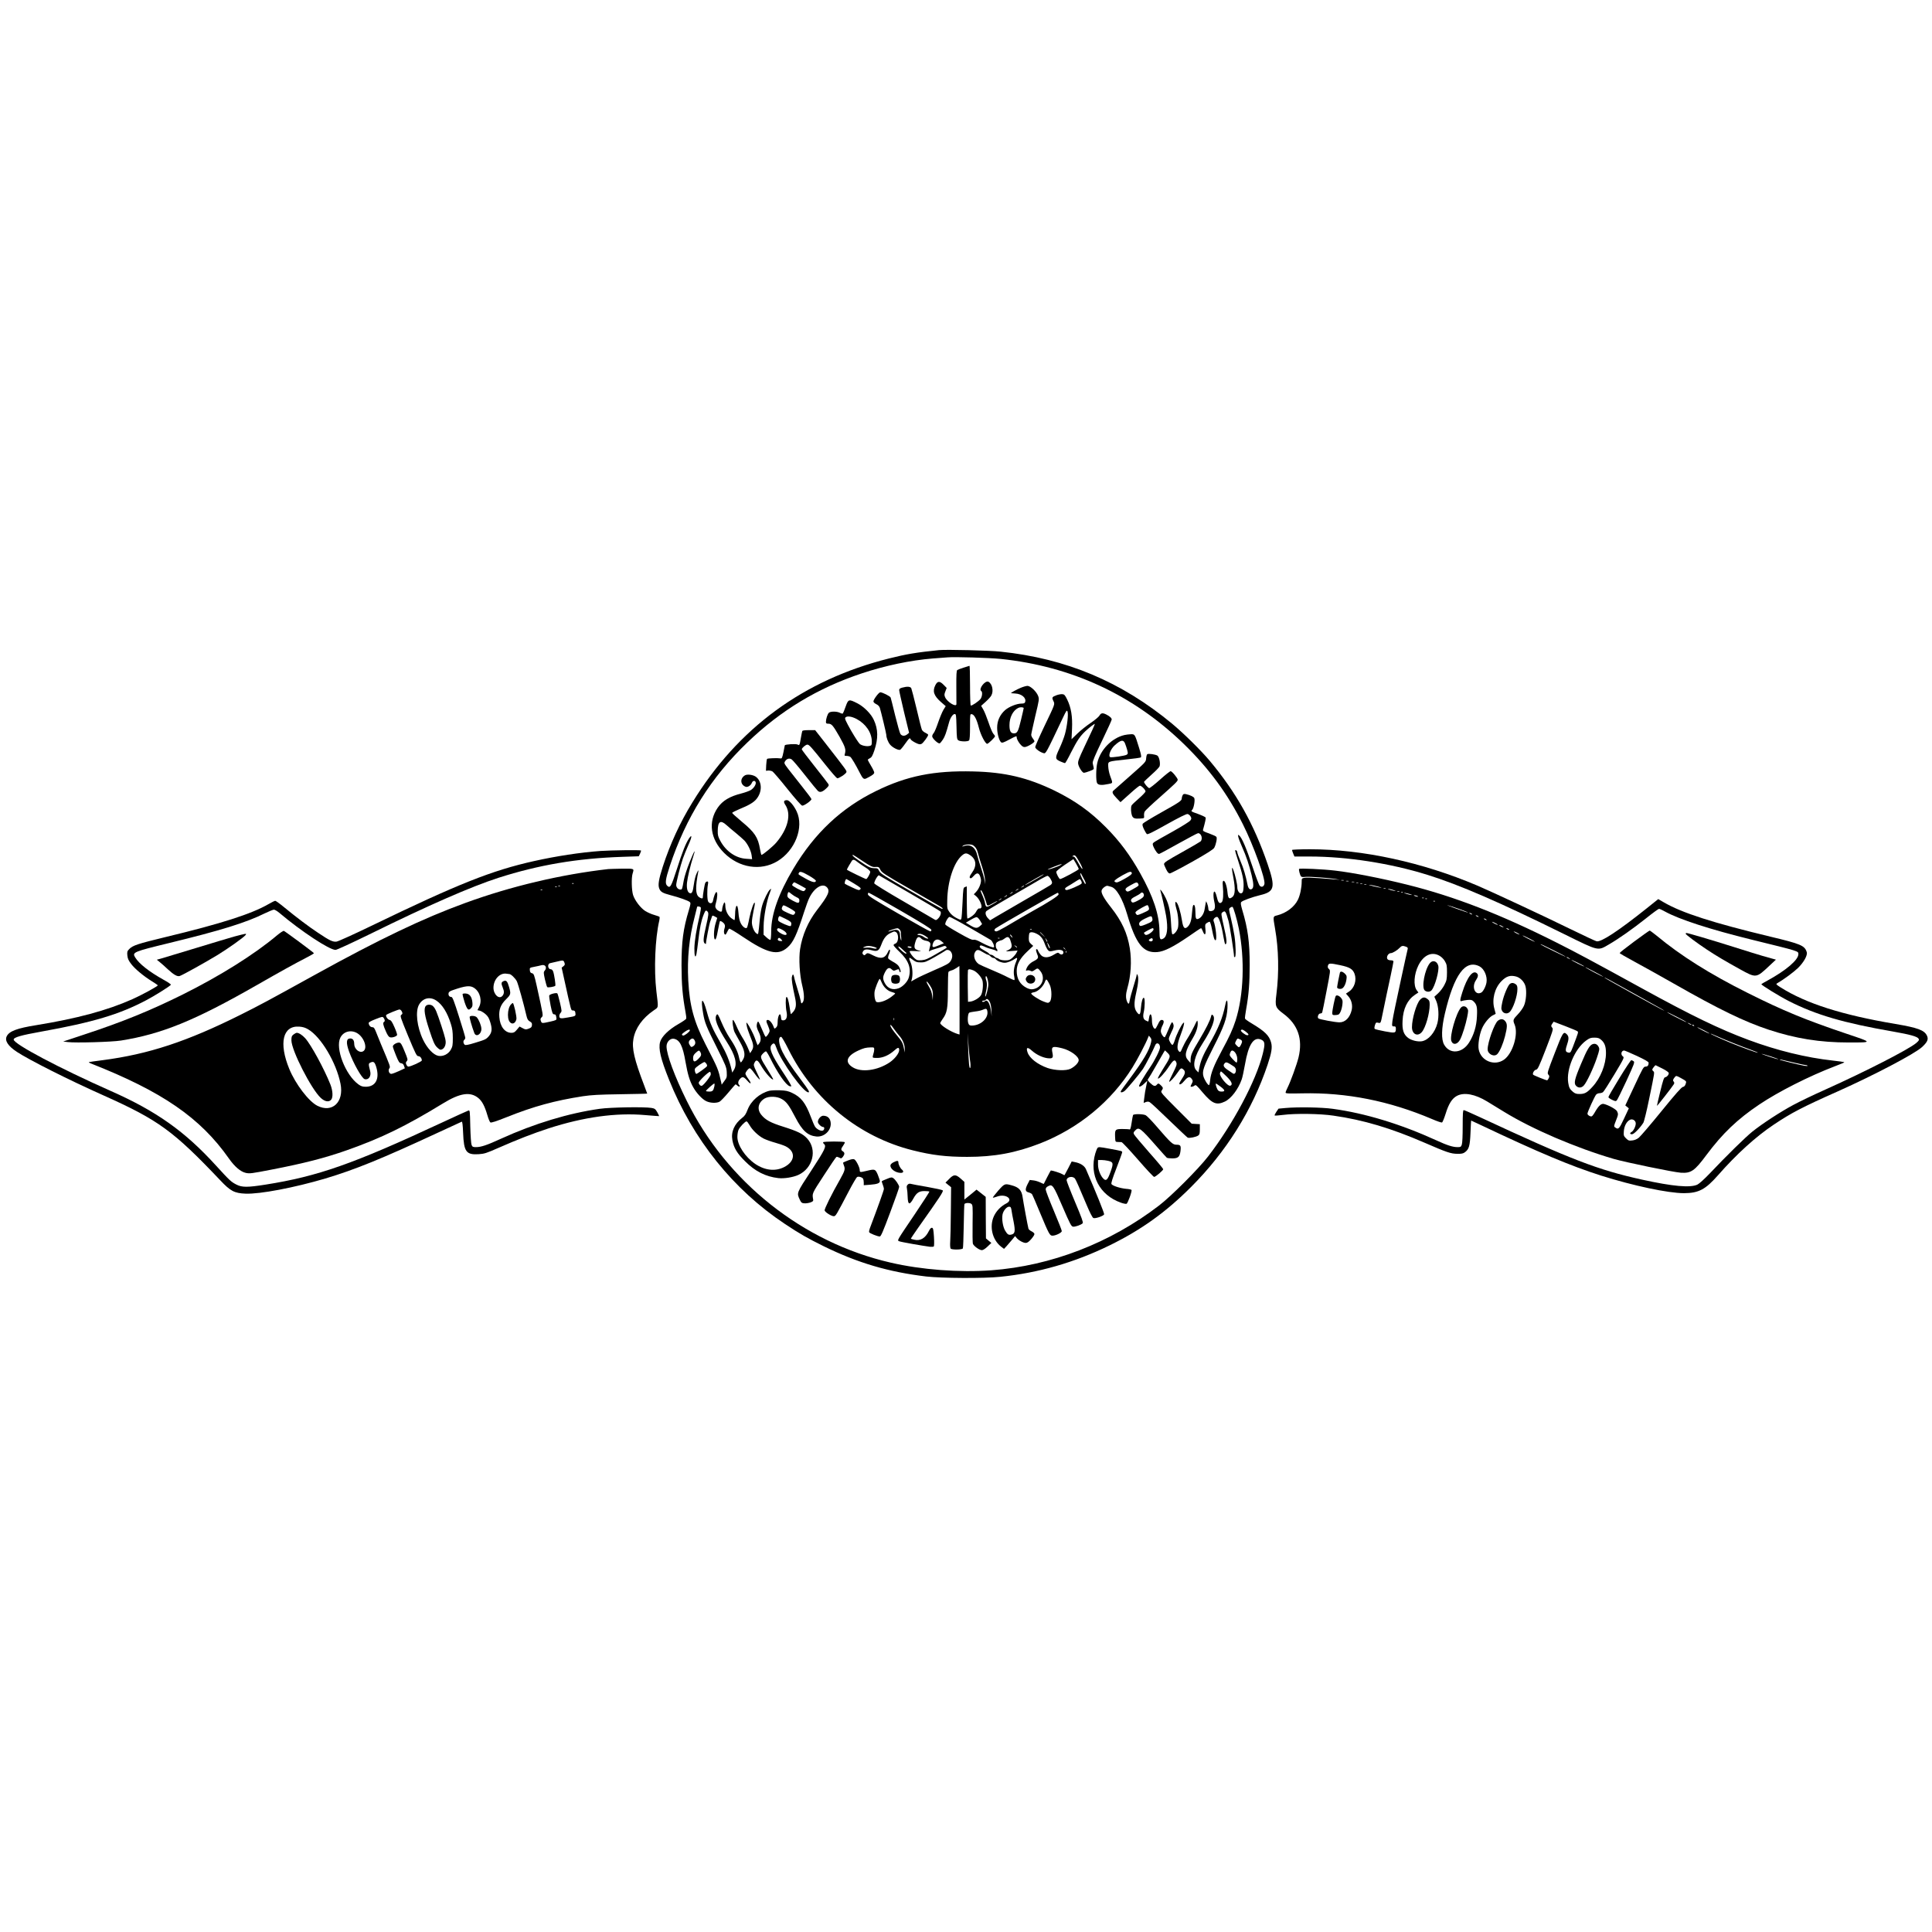 <?xml version="1.0" standalone="no"?>
<!DOCTYPE svg PUBLIC "-//W3C//DTD SVG 20010904//EN"
 "http://www.w3.org/TR/2001/REC-SVG-20010904/DTD/svg10.dtd">
<svg version="1.0" xmlns="http://www.w3.org/2000/svg"
 width="2400pt" height="2400pt" viewBox="0 0 2400 2400"
 preserveAspectRatio="xMidYMid meet">
<g transform="translate(0,2400) scale(0.1,-0.1)"
fill="#000000" stroke="none">
<path d="M11665 15924 c-277 -28 -404 -49 -623 -104 -1062 -267 -1874 -862
-2442 -1790 -153 -248 -276 -517 -366 -794 -51 -159 -63 -231 -44 -275 16 -41
44 -56 139 -81 105 -27 222 -68 240 -86 12 -11 11 -25 -12 -101 -70 -231 -91
-389 -91 -688 1 -237 13 -378 49 -573 8 -40 12 -79 9 -87 -3 -8 -47 -38 -98
-67 -119 -68 -207 -154 -226 -222 -23 -83 7 -209 110 -466 299 -746 797 -1367
1440 -1794 188 -125 276 -175 484 -278 423 -207 803 -319 1271 -375 188 -22
721 -25 920 -4 473 48 922 177 1360 391 393 193 696 410 1010 724 437 437 762
956 951 1518 50 150 61 217 44 278 -23 86 -79 140 -241 237 -43 25 -80 52 -83
59 -3 7 4 59 14 116 33 184 44 329 44 553 0 281 -23 451 -91 677 -20 69 -23
90 -14 102 15 18 135 62 234 86 181 43 193 95 94 385 -170 497 -390 890 -716
1280 -110 132 -328 346 -472 466 -630 521 -1314 809 -2129 894 -136 15 -677
28 -765 19z m763 -109 c885 -92 1651 -448 2280 -1059 312 -304 541 -615 732
-996 132 -263 282 -681 267 -742 -9 -34 -36 -44 -58 -21 -10 10 -51 119 -92
243 -74 223 -129 353 -163 381 -16 13 -17 12 -11 -20 4 -18 25 -74 48 -125 48
-106 89 -229 118 -351 25 -104 26 -148 5 -166 -24 -20 -48 1 -57 52 -22 110
-50 206 -87 291 -22 51 -40 101 -40 110 0 17 -17 34 -26 25 -3 -3 13 -61 36
-128 55 -167 72 -244 68 -324 -2 -53 -7 -70 -21 -79 -26 -16 -57 24 -57 74 0
37 -28 159 -49 214 -22 55 -22 17 0 -95 26 -138 23 -214 -11 -241 -41 -33 -54
-21 -62 59 -8 82 -32 147 -50 141 -9 -3 -12 -20 -8 -59 10 -108 5 -188 -12
-205 -26 -26 -45 -10 -59 51 -7 31 -18 63 -25 73 -21 29 -27 -43 -10 -117 17
-73 9 -107 -28 -117 -33 -8 -46 1 -46 34 -1 15 -7 41 -14 57 l-13 30 -6 -25
c-3 -14 -8 -45 -12 -70 -7 -53 -35 -101 -69 -119 -37 -20 -46 -7 -46 72 0 75
-13 114 -29 89 -4 -8 -11 -51 -14 -97 -6 -91 -23 -140 -56 -170 -36 -32 -54
-11 -68 80 -15 99 -48 209 -68 225 -13 11 -15 9 -15 -12 0 -14 7 -47 15 -74
22 -70 30 -193 16 -236 -15 -45 -59 -88 -70 -70 -4 8 -11 68 -14 135 -7 139
-24 220 -65 309 -29 63 -81 135 -67 93 14 -44 55 -225 70 -309 27 -160 15
-259 -35 -286 -40 -21 -46 -8 -47 96 -3 204 -76 425 -239 716 -125 224 -256
400 -424 569 -196 198 -385 332 -635 455 -337 164 -622 232 -1017 241 -485 12
-824 -56 -1203 -242 -433 -211 -766 -524 -1030 -967 -182 -305 -275 -566 -275
-775 0 -56 -4 -105 -10 -108 -5 -3 -26 10 -47 29 l-38 35 1 108 c1 114 37 308
75 407 23 62 23 62 3 45 -22 -18 -74 -123 -95 -194 -11 -33 -24 -109 -30 -170
-20 -208 -18 -196 -40 -182 -30 18 -59 88 -59 140 0 26 9 88 20 139 12 50 19
96 16 102 -8 23 -47 -87 -68 -191 -11 -60 -25 -112 -29 -117 -16 -18 -56 12
-78 57 -15 30 -24 73 -28 131 -9 127 -40 103 -42 -31 -1 -35 -4 -63 -8 -63 -3
0 -22 12 -41 26 -42 33 -71 95 -72 152 0 23 -4 42 -10 42 -9 0 -30 -62 -30
-92 0 -9 -3 -19 -7 -21 -14 -8 -52 12 -67 35 -14 21 -14 30 -1 78 19 69 20
133 3 128 -12 -4 -29 -47 -42 -110 -7 -32 -36 -38 -57 -11 -15 18 -18 148 -5
216 5 29 4 37 -8 37 -9 0 -20 -8 -25 -18 -8 -15 -31 -151 -31 -183 0 -15 -26
-10 -49 9 -42 34 -44 122 -6 319 3 19 -3 12 -19 -22 -16 -31 -29 -85 -37 -142
-12 -93 -24 -118 -52 -107 -27 10 -40 60 -33 129 7 68 43 217 77 323 37 111
14 77 -44 -67 -33 -82 -63 -174 -73 -227 -21 -116 -20 -114 -43 -114 -27 0
-51 27 -51 57 0 33 52 239 83 328 14 39 43 112 66 163 48 104 52 150 9 85 -40
-61 -81 -163 -152 -386 -69 -213 -81 -234 -117 -201 -30 27 -23 80 31 244 200
606 514 1106 965 1538 414 398 875 676 1420 857 291 97 607 163 880 185 77 5
160 12 185 14 92 8 516 -5 658 -19z m-319 -2333 c18 -17 32 -47 40 -82 7 -30
29 -102 48 -159 20 -59 37 -131 39 -165 l3 -61 -10 55 c-5 30 -25 99 -44 155
-19 55 -39 124 -46 153 -20 94 -83 139 -161 113 -30 -10 -31 -9 -14 4 11 9 41
15 69 15 40 0 54 -5 76 -28z m-58 -105 c77 -51 86 -132 24 -217 -34 -46 -38
-70 -14 -70 6 0 22 14 36 30 43 51 73 37 88 -42 8 -42 -21 -117 -62 -160 l-26
-27 30 -25 c40 -34 79 -122 62 -142 -6 -7 -14 -12 -18 -10 -12 8 -31 -10 -49
-45 -14 -29 -80 -78 -104 -79 -5 0 -8 90 -8 200 l0 199 -22 -8 c-22 -8 -23
-14 -31 -192 -4 -101 -11 -192 -15 -202 -7 -17 -11 -16 -62 10 -35 18 -66 45
-85 72 -29 41 -30 46 -28 145 3 236 82 475 184 560 38 32 56 32 100 3z m-1335
-73 c89 -60 120 -75 146 -74 54 3 57 2 75 -36 16 -33 53 -57 328 -215 171 -99
340 -196 377 -217 62 -34 88 -58 54 -50 -7 2 -180 100 -385 218 -328 189 -373
218 -389 250 -16 32 -21 35 -62 35 -48 1 -74 14 -198 100 -64 45 -84 65 -65
65 3 0 57 -34 119 -76z m2692 -10 c24 -41 41 -81 39 -87 -2 -6 -16 11 -32 38
-58 103 -67 115 -83 115 -14 0 -14 2 -3 9 23 15 34 5 79 -75z m-8 -90 c0 -11
-210 -124 -231 -124 -13 0 -50 72 -47 91 2 10 50 49 107 87 l105 70 33 -55
c18 -31 33 -61 33 -69z m-2744 85 c22 -17 65 -47 97 -66 35 -22 57 -43 57 -54
0 -21 -38 -89 -50 -89 -11 0 -240 111 -240 117 0 6 50 93 63 111 15 19 31 15
73 -19z m2520 -34 c-22 -17 -174 -69 -160 -55 7 7 153 65 174 68 3 1 -3 -5
-14 -13z m-3126 -133 c47 -27 85 -55 85 -63 0 -29 -47 -20 -128 27 -99 56 -91
50 -84 69 10 25 38 18 127 -33z m4010 30 c0 -13 -28 -34 -92 -70 -74 -41 -95
-49 -111 -40 -17 9 -18 12 -4 25 28 28 162 103 185 103 15 0 22 -6 22 -18z
m-585 -90 c9 -18 14 -36 11 -39 -7 -8 -5 -10 -39 53 -15 29 -27 60 -27 70 1
13 7 8 19 -16 10 -19 26 -50 36 -68z m-565 40 c-120 -70 -185 -105 -177 -96
12 13 220 133 232 133 6 1 -19 -16 -55 -37z m-1610 -197 c206 -119 378 -222
383 -228 12 -19 -2 -60 -29 -87 -19 -20 -28 -23 -42 -14 -9 6 -182 107 -384
224 -210 121 -368 219 -368 227 0 28 47 106 59 99 3 -2 175 -102 381 -221z
m1749 179 c27 -45 26 -59 -1 -79 -13 -9 -156 -93 -318 -186 -162 -94 -326
-189 -363 -211 l-68 -41 -24 24 c-31 32 -41 72 -22 91 8 8 127 79 264 158 136
79 300 174 363 211 63 38 122 68 132 69 9 0 25 -16 37 -36z m-2439 -60 c82
-51 90 -58 76 -72 -14 -14 -24 -12 -98 23 -46 21 -87 42 -92 46 -9 8 7 59 18
59 2 0 45 -25 96 -56z m2820 35 c7 -11 9 -26 7 -33 -7 -17 -174 -89 -192 -82
-24 9 -18 25 16 44 17 9 57 34 88 54 31 20 59 37 63 37 4 1 12 -8 18 -20z
m-3492 -55 c37 -21 68 -38 70 -39 8 -7 -13 -35 -27 -35 -23 -1 -141 63 -141
76 0 9 20 34 27 34 2 0 34 -16 71 -36z m4201 17 c12 -22 10 -24 -72 -70 -47
-27 -61 -31 -72 -21 -27 22 -16 38 48 73 74 41 83 43 96 18z m-3869 -41 c46
-46 23 -99 -124 -289 -108 -141 -180 -307 -207 -481 -18 -115 -6 -322 26 -450
28 -113 29 -190 3 -216 -14 -14 -16 -11 -22 26 -4 23 -22 90 -41 149 -18 58
-37 123 -40 143 -8 42 -20 42 -28 1 -5 -29 6 -106 38 -249 21 -95 15 -140 -22
-184 -14 -17 -27 -29 -29 -27 -2 2 -8 37 -14 78 -13 89 -28 141 -41 134 -12
-8 -11 -123 2 -184 13 -64 -3 -106 -41 -106 -22 0 -25 5 -28 38 -6 76 -42 24
-42 -62 0 -35 -5 -53 -20 -66 -19 -17 -20 -17 -30 10 -17 46 -50 85 -71 85
-24 0 -24 -17 1 -71 11 -24 20 -54 20 -65 0 -21 -35 -74 -49 -74 -4 0 -25 43
-46 95 -21 52 -42 95 -46 95 -10 0 -19 -27 -19 -56 0 -14 11 -47 25 -74 30
-59 32 -109 6 -141 l-19 -24 -15 36 c-8 20 -18 47 -22 60 -11 35 -70 150 -90
174 -15 19 -16 18 -9 -25 3 -24 22 -80 40 -125 46 -108 50 -141 24 -184 l-22
-34 -28 67 c-16 38 -47 96 -69 130 -21 33 -54 96 -72 139 -18 42 -37 77 -43
77 -14 0 1 -115 20 -153 9 -17 38 -71 65 -118 59 -103 71 -165 41 -218 -10
-19 -23 -36 -28 -38 -6 -2 -16 25 -23 59 -15 72 -51 148 -120 250 -27 40 -71
124 -97 186 -44 103 -49 112 -62 95 -33 -44 7 -149 128 -338 105 -164 132
-271 88 -344 l-22 -35 -9 39 c-22 100 -64 203 -129 317 -105 182 -139 259
-178 402 -52 190 -80 174 -45 -25 20 -114 37 -157 173 -428 108 -217 117 -238
120 -300 3 -62 1 -69 -30 -110 l-33 -45 -6 30 c-40 172 -32 154 -196 474 -144
282 -196 477 -213 788 -15 278 11 533 81 799 16 61 29 114 29 117 0 12 41 5
46 -8 3 -8 -4 -51 -14 -97 -42 -177 -64 -318 -66 -409 -1 -97 12 -133 26 -70
4 19 14 96 23 170 18 155 36 243 66 318 22 55 28 59 47 40 18 -18 15 -43 -18
-186 -34 -146 -37 -194 -15 -212 9 -7 15 -8 15 -2 0 31 41 246 54 278 8 22 17
47 20 57 5 16 8 17 36 2 16 -8 30 -17 30 -18 0 -1 -9 -31 -20 -65 -24 -77 -28
-202 -6 -202 10 0 20 33 34 111 12 62 23 114 26 116 8 8 45 -17 56 -38 8 -14
8 -29 0 -54 -12 -35 -6 -75 11 -75 5 0 15 15 23 34 8 18 19 36 24 40 6 3 82
-42 169 -101 308 -207 436 -238 555 -133 72 63 116 157 208 444 23 71 52 151
66 177 61 122 161 182 214 129z m2450 15 c0 -2 -10 -9 -22 -15 -22 -11 -22
-10 -4 4 21 17 26 19 26 11z m1082 -11 c65 -15 142 -146 199 -339 109 -371
200 -486 374 -472 86 6 202 65 394 197 79 55 146 100 151 100 4 0 14 -18 23
-41 23 -58 39 -42 31 30 -6 53 -4 60 17 75 13 9 29 16 35 16 7 0 19 -40 29
-92 21 -108 31 -138 45 -138 20 0 3 172 -25 241 -7 20 19 49 44 49 22 0 55
-100 78 -242 9 -54 20 -98 24 -98 24 0 19 63 -17 217 -36 160 -37 166 -19 179
35 26 40 19 76 -106 14 -49 69 -400 69 -444 0 -3 5 -6 10 -6 15 0 12 148 -5
264 -9 55 -28 154 -44 219 -28 118 -28 118 -8 132 11 8 24 12 28 9 12 -7 56
-157 78 -269 76 -383 61 -826 -40 -1142 -37 -114 -76 -199 -173 -378 -93 -172
-135 -277 -143 -361 -3 -35 -10 -64 -14 -64 -16 0 -58 67 -70 111 -17 64 3
120 128 367 127 248 164 352 171 480 5 106 -10 126 -28 35 -30 -153 -86 -291
-198 -485 -75 -130 -106 -204 -122 -286 l-13 -64 -26 26 c-52 53 -24 176 77
333 124 193 169 318 127 353 -12 10 -15 7 -21 -17 -13 -53 -61 -148 -144 -288
-93 -155 -109 -191 -110 -250 l-1 -40 -29 33 c-51 55 -38 115 59 279 44 75 64
142 59 194 -4 33 -5 31 -44 -51 -23 -47 -59 -113 -82 -148 -22 -34 -50 -87
-63 -117 -24 -59 -30 -63 -49 -39 -23 26 -14 95 23 189 19 50 38 108 42 130 7
36 6 38 -8 25 -24 -23 -84 -146 -103 -211 -10 -33 -23 -59 -29 -59 -14 0 -45
53 -45 77 0 10 14 45 30 78 33 65 36 85 19 117 -10 19 -16 12 -51 -73 -21 -52
-43 -98 -47 -102 -13 -13 -51 43 -51 75 0 16 9 47 21 69 23 46 19 69 -11 69
-16 0 -27 -14 -46 -55 -14 -30 -29 -55 -34 -55 -21 0 -40 47 -40 100 0 88 -26
110 -37 31 -3 -23 -7 -41 -9 -41 -2 0 -15 5 -29 12 -33 15 -41 48 -26 110 13
58 15 165 2 172 -15 10 -32 -45 -38 -125 -7 -88 -18 -98 -53 -49 -34 47 -35
110 -6 237 27 116 33 197 16 223 -8 13 -10 13 -10 -2 0 -9 -18 -72 -39 -140
-21 -68 -42 -144 -46 -170 -8 -56 -18 -60 -36 -16 -16 40 -15 90 5 160 45 156
56 339 31 497 -31 190 -98 336 -233 508 -91 115 -127 182 -117 213 8 27 55 61
74 56 9 -3 28 -8 43 -12z m-1152 -29 c0 -2 -10 -9 -22 -15 -22 -11 -22 -10 -4
4 21 17 26 19 26 11z m-427 -82 c14 -38 28 -80 32 -95 7 -35 15 -35 81 3 30
17 54 28 54 25 0 -3 -30 -22 -66 -42 -72 -40 -77 -39 -89 24 -3 19 -17 59 -31
90 -27 61 -27 62 -16 62 5 0 21 -30 35 -67z m-2389 20 c17 -14 46 -32 64 -40
24 -10 32 -20 32 -38 0 -38 -16 -39 -81 -4 -66 36 -74 46 -65 84 8 31 11 31
50 -2z m2746 22 c0 -2 -10 -9 -22 -15 -22 -11 -22 -10 -4 4 21 17 26 19 26 11z
m1630 -35 c0 -22 -23 -42 -86 -73 -38 -19 -54 -23 -63 -14 -24 24 -11 45 43
71 30 15 59 33 66 41 15 18 40 3 40 -25z m-3024 -192 c279 -162 384 -227 384
-240 0 -10 -6 -18 -14 -18 -8 0 -184 98 -392 218 -298 172 -380 223 -382 240
-2 12 2 22 9 22 6 0 184 -100 395 -222z m1964 202 c0 -18 -127 -100 -330 -212
-71 -40 -189 -108 -330 -192 -52 -30 -103 -56 -112 -56 -28 0 -33 22 -8 39 53
37 756 439 768 440 6 1 12 -8 12 -19z m-640 -15 c0 -2 -10 -9 -22 -15 -22 -11
-22 -10 -4 4 21 17 26 19 26 11z m-70 -40 c0 -2 -10 -9 -22 -15 -22 -11 -22
-10 -4 4 21 17 26 19 26 11z m-2563 -163 c3 -8 -1 -20 -9 -28 -13 -14 -23 -12
-86 17 -73 32 -81 43 -61 80 10 19 13 18 80 -18 39 -21 73 -44 76 -51z m4394
55 c8 -31 5 -34 -80 -72 -62 -26 -65 -27 -78 -9 -11 15 -11 20 1 32 20 20 129
81 140 78 6 -1 13 -14 17 -29z m-4511 -142 c58 -29 70 -40 70 -60 0 -13 -4
-26 -8 -29 -14 -8 -143 48 -153 67 -9 15 3 57 17 57 2 0 36 -16 74 -35z m4554
8 c9 -34 -3 -45 -83 -77 -50 -20 -67 -23 -73 -14 -19 30 -2 53 62 85 80 39 86
40 94 6z m-2265 -119 c130 -75 246 -143 258 -150 21 -13 50 -80 40 -91 -9 -9
-79 17 -156 59 -51 28 -80 38 -97 34 -18 -5 -63 16 -184 85 -89 50 -164 97
-167 104 -7 20 35 95 53 95 9 0 123 -61 253 -136z m127 89 l24 -42 -22 -21
c-38 -35 -60 -34 -122 3 l-58 35 59 35 c32 20 66 35 76 34 10 -1 29 -21 43
-44z m-2449 -118 c68 -40 54 -81 -15 -46 -45 23 -66 46 -57 61 10 15 24 12 72
-15z m1447 9 c9 -8 16 -23 16 -33 0 -10 2 -40 5 -67 4 -35 3 -43 -4 -29 -5 11
-10 35 -10 53 -2 71 -33 87 -113 58 -21 -8 -35 -10 -32 -5 5 9 88 37 111 38 6
1 19 -6 27 -15z m3156 3 c0 -18 -39 -53 -72 -66 -20 -8 -29 -7 -39 5 -6 8 -10
16 -8 18 18 14 97 56 107 56 6 0 12 -6 12 -13z m-1513 -3 c-3 -3 -12 -4 -19
-1 -8 3 -5 6 6 6 11 1 17 -2 13 -5z m-1692 -30 c43 -17 41 -128 -1 -145 -13
-4 -24 -14 -24 -20 0 -7 33 -44 74 -83 113 -107 148 -203 116 -317 -14 -52
-73 -115 -125 -135 -75 -28 -139 -4 -175 66 -25 50 -25 73 1 127 29 59 54 72
85 42 21 -19 27 -21 49 -11 34 16 45 15 45 -2 0 -8 5 -18 11 -22 19 -12 -1 59
-25 84 -11 13 -43 35 -69 48 -26 14 -51 32 -54 40 -3 8 2 32 12 54 9 21 14 44
10 50 -5 8 -14 -2 -25 -27 -35 -78 -86 -90 -178 -44 -71 36 -78 37 -99 15 -14
-13 -18 -14 -30 -1 -12 11 -12 19 -4 35 16 30 43 35 108 18 74 -20 92 -9 123
74 29 77 62 117 115 141 48 22 40 20 60 13z m1754 -24 c50 -25 76 -58 102
-131 12 -32 30 -66 40 -75 17 -15 24 -15 76 -2 68 17 113 8 113 -23 0 -27 -27
-35 -49 -15 -18 16 -22 15 -69 -13 -69 -43 -130 -43 -165 -1 -14 16 -28 39
-32 50 -7 23 -25 27 -25 6 0 -7 7 -30 15 -51 19 -43 12 -56 -44 -85 -44 -22
-76 -56 -90 -93 -10 -26 -9 -28 9 -22 10 3 29 1 41 -5 18 -10 26 -8 50 9 38
28 43 27 75 -15 54 -70 30 -170 -50 -208 -45 -21 -79 -20 -124 3 -81 42 -122
113 -122 210 0 82 40 156 133 243 l72 68 -27 24 c-23 20 -28 34 -28 70 0 24 3
51 6 60 8 22 47 20 93 -4z m77 -12 l29 -33 -32 29 c-18 17 -33 31 -33 33 0 8
8 1 36 -29z m-1457 -18 c32 -22 39 -30 24 -30 -11 0 -33 10 -48 21 -15 12 -40
22 -55 23 -36 1 -28 16 8 16 15 0 47 -14 71 -30z m1071 0 c6 -11 9 -20 8 -20
-2 0 -11 9 -21 20 -9 11 -13 20 -7 20 5 0 14 -9 20 -20z m-1125 -30 c10 -11
36 -23 56 -26 47 -8 63 -26 55 -59 -20 -81 -20 -81 -5 -68 8 6 39 18 69 26 30
8 70 21 87 28 25 10 35 11 45 1 6 -6 10 -14 7 -16 -2 -2 -60 -37 -129 -77
-105 -61 -134 -73 -180 -77 -50 -4 -60 -1 -88 23 -28 24 -62 72 -62 89 0 3 35
4 78 1 76 -5 76 -5 32 8 -52 15 -60 35 -40 102 20 68 42 81 75 45z m1093 7 c6
-7 17 -34 23 -59 15 -53 6 -71 -46 -95 -28 -13 -24 -13 48 -7 l78 6 -15 -30
c-8 -16 -31 -43 -51 -61 -30 -26 -44 -31 -88 -31 -31 0 -61 6 -73 15 -10 8
-25 15 -31 15 -7 0 -22 9 -33 20 -11 11 -29 20 -39 20 -10 0 -21 6 -24 13 -2
6 -30 25 -61 41 -53 28 -68 47 -46 61 5 3 26 -3 47 -13 21 -11 60 -25 88 -31
27 -7 55 -17 62 -23 10 -8 13 -6 13 5 0 9 -4 19 -10 22 -5 3 -10 22 -10 40 0
28 6 37 30 50 16 8 34 15 40 15 7 0 23 9 37 20 30 23 46 25 61 7z m-2833 -17
c18 -20 17 -20 -8 -20 -28 0 -42 14 -32 30 9 15 20 12 40 -10z m2712 14 c-3
-3 -12 -4 -19 -1 -8 3 -5 6 6 6 11 1 17 -2 13 -5z m593 -38 c0 -12 -5 -7 -19
24 -11 24 -11 24 3 6 9 -11 16 -24 16 -30z m1310 19 c0 -17 -23 -25 -41 -14
-12 8 -11 12 5 24 21 16 36 12 36 -10z m-2623 -19 l28 -24 -25 -10 c-14 -5
-42 -17 -64 -26 -46 -19 -58 -14 -50 22 15 63 63 80 111 38z m1336 -53 c8 -18
12 -33 7 -33 -4 0 -13 14 -19 31 -19 54 -14 54 12 2z m-399 -22 c-2 -3 -12 3
-22 13 -16 17 -16 18 5 5 12 -7 20 -15 17 -18z m-1775 6 c31 -10 39 -16 28
-20 -9 -3 -30 -1 -47 4 -16 6 -50 9 -75 7 -51 -4 -55 -1 -22 12 32 13 65 12
116 -3z m400 -74 c2 -2 2 -6 -2 -9 -9 -10 -97 66 -97 84 0 11 16 1 47 -28 26
-25 50 -46 52 -47z m64 66 c-10 -10 -55 0 -48 11 2 4 16 5 30 2 15 -2 23 -8
18 -13z m1908 -16 c13 -16 12 -17 -3 -4 -17 13 -22 21 -14 21 2 0 10 -8 17
-17z m-1417 -38 c22 -34 20 -76 -7 -116 -19 -29 -49 -45 -197 -109 -96 -42
-201 -90 -233 -109 l-58 -33 8 29 c15 56 8 156 -15 207 -23 50 -22 68 2 51 62
-46 72 -50 126 -50 50 0 67 7 175 68 66 38 124 73 130 78 17 17 53 9 69 -16z
m399 -5 c26 -16 54 -30 61 -30 7 0 21 -9 31 -20 10 -11 26 -20 35 -20 10 0 24
-7 31 -17 19 -23 72 -43 111 -43 31 0 93 25 130 52 27 19 30 5 9 -43 -25 -59
-34 -127 -22 -178 5 -22 6 -43 2 -46 -4 -2 -42 14 -84 36 -41 22 -134 64 -206
94 -72 30 -141 61 -153 69 -53 38 -73 110 -42 154 20 29 41 28 97 -8z m1034
-2 c-3 -8 -6 -5 -6 6 -1 11 2 17 5 13 3 -3 4 -12 1 -19z m-1327 -594 l0 -425
-22 6 c-82 24 -218 109 -218 136 0 5 14 28 30 51 55 76 65 129 65 363 0 116 3
215 8 222 4 6 20 14 36 18 15 3 43 17 62 30 19 13 35 24 37 25 1 0 2 -192 2
-426z m173 371 c45 -19 105 -89 113 -132 11 -59 -1 -151 -23 -181 -24 -33 -87
-69 -128 -74 l-30 -3 -3 190 c-1 104 0 195 2 202 7 17 25 16 69 -2z m184 -189
c-7 -56 -29 -136 -37 -136 -4 0 -1 23 6 52 17 63 18 117 4 154 -6 15 -8 35 -5
43 11 27 37 -67 32 -113z m-1324 39 c25 -58 72 -104 125 -118 23 -6 42 -14 42
-18 0 -4 -22 -23 -49 -43 -54 -40 -118 -66 -162 -66 -25 0 -30 5 -40 42 -6 24
-8 62 -5 87 6 43 53 161 65 161 3 0 14 -20 24 -45z m2088 -30 c27 -58 27 -185
-1 -210 -19 -17 -22 -17 -77 4 -59 22 -153 84 -153 100 0 5 16 12 36 15 47 9
108 66 131 121 16 41 19 43 32 28 7 -10 22 -36 32 -58z m-1471 -37 c14 -26 20
-55 19 -95 l-2 -58 -7 58 c-5 38 -18 75 -39 108 -17 28 -31 56 -31 62 1 16 35
-28 60 -75z m726 -175 c11 -24 19 -65 20 -108 l3 -70 -8 60 c-13 99 -46 156
-75 128 -10 -11 -36 -12 -36 -2 0 5 9 9 19 9 11 0 23 5 26 10 12 20 33 9 51
-27z m-32 -107 c22 -90 -78 -186 -193 -186 -25 0 -34 6 -42 28 -13 34 -6 121
11 132 7 4 40 11 74 15 34 3 75 13 91 20 43 19 52 18 59 -9z m-1157 -118 c-3
-7 -5 -2 -5 12 0 14 2 19 5 13 2 -7 2 -19 0 -25z m63 -193 c41 -43 70 -112 69
-165 l-1 -45 -8 45 c-12 67 -23 90 -77 155 -69 84 -93 120 -93 141 0 10 18 -8
41 -42 23 -32 54 -72 69 -89z m-2600 66 c0 -17 -70 -70 -85 -65 -23 9 -18 18
22 47 38 27 63 34 63 18z m6906 -17 c37 -29 43 -44 17 -44 -22 0 -85 49 -78
61 10 15 24 11 61 -17z m-3426 -356 c7 -38 8 -77 4 -90 -12 -32 -22 65 -28
267 l-5 160 9 -135 c5 -74 14 -165 20 -202z m2249 223 c-22 -99 -96 -225 -271
-460 -55 -73 -102 -139 -105 -147 -7 -18 17 -18 44 1 25 18 186 210 231 276
30 44 132 242 152 294 16 43 60 25 60 -26 0 -33 -65 -163 -124 -249 -25 -36
-68 -103 -96 -150 -40 -68 -47 -86 -34 -88 9 -2 34 13 56 35 l41 38 -8 -35
c-18 -85 -25 -129 -31 -183 l-7 -58 27 11 c20 7 34 7 49 -2 12 -6 120 -106
239 -222 120 -115 224 -214 232 -218 18 -10 107 8 132 27 15 10 19 27 19 77
l0 63 -51 3 -50 3 -194 194 c-172 172 -193 197 -182 213 23 33 23 40 -3 66
-30 30 -38 32 -55 11 -20 -24 -41 -18 -82 22 -33 32 -36 39 -24 52 8 9 51 81
96 161 45 80 89 156 97 169 l15 23 29 -28 c46 -44 44 -49 -59 -212 -35 -56
-62 -106 -58 -109 11 -12 86 69 138 150 54 82 75 93 92 46 7 -22 0 -43 -43
-129 -29 -56 -50 -104 -47 -107 8 -8 64 53 106 115 38 57 45 60 72 35 27 -24
22 -52 -17 -110 -19 -29 -35 -57 -35 -63 0 -23 30 -7 64 35 42 51 68 56 91 21
15 -22 15 -27 1 -55 -9 -16 -16 -32 -16 -36 0 -11 34 -4 50 10 14 13 24 5 100
-86 120 -141 172 -162 276 -113 78 37 166 153 209 275 9 24 27 109 41 188 42
245 107 345 199 307 49 -21 53 -49 22 -175 -83 -337 -372 -879 -679 -1276
-120 -156 -457 -493 -608 -609 -606 -466 -1342 -751 -2085 -806 -399 -29 -865
6 -1250 95 -1092 251 -2037 1002 -2534 2010 -151 305 -251 576 -251 677 0 56
47 103 92 94 73 -14 110 -89 144 -289 27 -153 52 -237 96 -314 41 -73 111
-148 161 -172 50 -24 125 -27 165 -7 15 8 65 60 111 115 46 56 86 101 89 101
3 0 14 -7 24 -17 20 -18 39 -10 20 9 -18 18 -14 49 10 75 30 33 47 29 89 -19
49 -57 61 -42 15 20 -20 27 -36 56 -36 64 0 20 38 68 54 68 7 0 32 -26 54 -58
38 -54 72 -92 72 -79 0 3 -18 43 -41 90 -38 79 -40 88 -27 114 21 45 40 38 77
-26 50 -89 142 -194 156 -179 2 2 -30 57 -71 123 -92 147 -95 157 -58 196 15
16 33 29 39 29 6 0 28 -35 49 -77 93 -190 200 -344 246 -356 11 -3 20 -3 20
-1 0 12 -38 76 -112 187 -134 203 -168 288 -133 327 28 31 39 24 60 -37 58
-171 342 -563 399 -552 16 3 0 30 -89 149 -129 172 -194 271 -235 354 -49 99
-56 186 -16 186 8 0 48 -69 89 -152 314 -632 878 -1091 1547 -1258 239 -60
416 -81 675 -81 337 0 601 49 905 167 478 187 886 522 1148 944 58 92 169 304
193 369 l11 26 18 -22 c15 -19 16 -30 9 -62z m-5670 25 c16 -29 8 -57 -20 -74
-18 -11 -23 -11 -34 5 -23 31 -24 54 -4 74 25 25 43 24 58 -5z m6776 12 c29
-13 31 -27 10 -68 -19 -36 -25 -37 -54 -6 -22 23 -22 25 -7 55 19 35 17 35 51
19z m-2210 -110 c101 -25 205 -100 205 -148 0 -30 -45 -78 -100 -106 -54 -28
-194 -23 -287 9 -124 44 -223 121 -248 193 -22 64 -2 72 54 22 54 -48 128 -84
191 -93 66 -8 77 2 64 65 -17 81 -1 88 121 58z m-2335 -15 c0 -15 -5 -41 -12
-60 -6 -18 -9 -36 -4 -40 4 -4 32 -6 62 -5 67 3 140 36 203 92 46 42 61 43 61
6 0 -40 -55 -111 -119 -154 -151 -101 -350 -127 -457 -61 -105 64 -78 142 71
210 66 30 90 36 153 38 39 1 42 -1 42 -26z m-2160 -32 c17 -32 12 -49 -26 -86
-43 -43 -64 -40 -64 10 0 28 7 43 32 66 38 34 44 35 58 10z m6626 11 c25 -17
44 -60 44 -99 0 -24 -4 -43 -9 -43 -5 0 -27 20 -49 44 -38 42 -41 47 -31 75
11 31 24 38 45 23z m-6550 -158 c7 -10 10 -24 6 -29 -12 -17 -120 -95 -131
-95 -13 0 -25 45 -18 64 7 18 108 87 121 83 5 -2 15 -12 22 -23z m6554 -34
c14 -10 23 -26 23 -44 0 -34 -18 -54 -37 -41 -8 6 -37 25 -65 44 -53 36 -62
58 -35 85 16 17 31 11 114 -44z m-6500 -95 c0 -22 -87 -135 -111 -143 -15 -6
-39 18 -39 38 0 21 127 143 141 135 5 -4 9 -17 9 -30z m6407 -27 c64 -63 80
-102 47 -115 -32 -12 -141 119 -129 156 3 12 9 21 13 21 4 0 35 -28 69 -62z
m-6362 -120 c-13 -58 -22 -68 -65 -68 -22 0 -40 3 -40 8 0 9 92 91 103 92 5 0
5 -15 2 -32z m6285 -5 c59 -44 64 -63 15 -63 -25 0 -38 6 -49 23 -15 24 -30
77 -21 77 3 0 28 -17 55 -37z"/>
<path d="M11970 15706 c-36 -11 -71 -25 -78 -29 -10 -7 -13 -56 -12 -210 1
-111 1 -208 1 -214 -2 -43 -117 28 -141 87 -11 26 -10 37 4 72 l16 42 -37 38
c-49 50 -76 50 -103 -2 -39 -76 -20 -132 68 -210 l60 -52 -29 -47 c-15 -25
-44 -95 -65 -156 -20 -60 -45 -119 -55 -131 -11 -11 -19 -30 -19 -41 0 -25 74
-95 93 -87 7 2 25 24 40 47 25 38 39 77 76 212 15 57 47 105 70 105 18 0 19
-10 23 -156 3 -140 5 -157 22 -170 24 -17 117 -19 134 -2 8 8 12 61 12 171 0
158 0 158 22 155 31 -4 62 -65 88 -169 22 -87 80 -199 103 -199 14 0 97 80 97
94 0 5 -9 20 -21 32 -11 12 -38 75 -59 139 -22 64 -51 137 -66 162 l-26 45 56
50 c31 28 63 63 71 79 30 56 11 145 -36 170 -41 21 -128 -92 -89 -116 17 -11
11 -71 -10 -98 -25 -31 -110 -88 -121 -81 -5 3 -9 115 -9 250 0 134 -3 244 -7
243 -5 -1 -37 -11 -73 -23z"/>
<path d="M12680 15456 c-53 -22 -130 -65 -120 -67 3 0 26 -2 52 -4 80 -4 139
-55 123 -105 -5 -15 -15 -20 -44 -20 -60 0 -155 -38 -205 -81 -64 -57 -99
-132 -99 -217 -1 -71 24 -162 49 -183 12 -10 31 -4 104 35 89 47 90 47 90 23
0 -13 16 -45 35 -71 28 -35 42 -46 64 -46 30 0 121 53 121 71 0 6 -9 22 -20
36 -11 14 -20 34 -20 45 0 10 23 114 50 231 50 208 51 213 35 254 -21 54 -95
123 -132 123 -16 -1 -53 -11 -83 -24z m37 -250 c1 -1 -14 -67 -33 -146 -35
-147 -47 -170 -88 -170 -40 0 -56 28 -56 102 0 96 42 179 107 213 22 12 56 12
70 1z"/>
<path d="M11208 15458 c-29 -8 -38 -15 -38 -31 0 -12 28 -136 61 -276 l62
-254 -23 -19 c-31 -25 -66 -23 -85 5 -8 13 -37 116 -65 229 -27 113 -53 214
-56 223 -7 17 -102 65 -129 65 -18 0 -84 -88 -85 -113 0 -10 14 -24 35 -34 23
-11 38 -27 45 -47 15 -49 80 -318 80 -335 0 -35 22 -92 48 -122 29 -35 102
-72 124 -63 7 3 35 36 62 75 51 72 60 79 69 54 4 -8 29 -26 58 -41 43 -21 56
-24 76 -15 21 10 83 94 83 113 0 5 -15 16 -34 25 -19 8 -39 26 -44 38 -6 13
-36 130 -66 260 -31 130 -61 245 -66 256 -12 21 -50 24 -112 7z"/>
<path d="M13125 15364 c-56 -21 -60 -28 -41 -69 22 -45 27 -30 -113 -322 -61
-128 -111 -242 -111 -253 0 -21 59 -64 104 -76 28 -7 28 -7 238 436 45 95 51
103 59 81 13 -32 -5 -184 -32 -281 -11 -41 -42 -122 -69 -179 -56 -120 -55
-131 17 -162 24 -10 48 -19 53 -19 5 0 39 60 75 133 74 145 111 201 177 263
49 46 118 99 118 90 0 -8 -37 -90 -130 -285 -69 -146 -81 -179 -77 -209 7 -42
52 -112 72 -112 8 0 40 9 71 21 52 20 55 23 49 48 -3 14 -9 37 -11 51 -4 18
27 94 115 276 67 139 121 258 121 266 0 18 -24 40 -67 62 -46 23 -66 20 -85
-13 -9 -16 -58 -57 -110 -92 -51 -34 -126 -94 -165 -132 l-72 -70 6 129 c7
154 -11 263 -60 364 -28 57 -36 65 -62 67 -16 1 -48 -5 -70 -13z"/>
<path d="M10505 15223 c-15 -43 -31 -82 -35 -86 -3 -4 -20 -1 -36 8 -38 20
-118 20 -138 0 -17 -17 -36 -77 -36 -112 0 -19 6 -23 29 -23 42 0 59 -21 140
-162 71 -127 81 -158 67 -210 -8 -26 -6 -28 21 -28 16 0 37 -6 46 -12 16 -13
68 -100 118 -199 38 -75 50 -85 86 -66 69 35 93 53 93 70 0 10 -18 48 -40 84
-22 37 -40 70 -40 74 0 4 12 14 27 21 21 10 32 30 55 97 49 148 47 261 -7 378
-35 77 -124 166 -208 208 -103 52 -109 50 -142 -42z m137 -155 c114 -61 188
-170 188 -280 0 -43 -3 -48 -26 -54 -35 -9 -94 2 -122 23 -13 10 -62 85 -109
166 -67 119 -82 152 -72 163 19 23 77 16 141 -18z"/>
<path d="M9966 14918 c-3 -7 -9 -42 -16 -78 -17 -100 -18 -102 -42 -89 -21 11
-157 3 -159 -10 0 -3 -8 -42 -17 -86 -15 -70 -19 -80 -37 -76 -34 6 -158 2
-166 -6 -4 -5 -9 -39 -11 -78 l-3 -70 27 3 c15 1 39 -3 52 -10 13 -7 97 -105
187 -218 104 -129 172 -206 184 -208 23 -3 115 62 115 81 0 7 -52 76 -115 155
-62 79 -139 176 -171 217 -55 73 -56 75 -41 99 22 33 53 41 82 22 13 -9 87
-96 164 -194 77 -98 149 -186 160 -196 26 -24 56 -16 104 29 31 29 36 38 28
54 -6 11 -83 110 -171 221 -88 111 -160 206 -160 211 0 18 49 59 69 59 23 0
48 -28 229 -255 70 -88 134 -161 142 -163 20 -3 106 53 114 75 7 17 0 26 -258
357 l-130 166 -78 0 c-54 0 -80 -4 -82 -12z"/>
<path d="M13968 14869 c-157 -37 -299 -182 -337 -346 -17 -69 -18 -222 -3
-250 15 -27 58 -30 142 -12 57 12 56 5 20 103 -12 33 -22 84 -23 114 -2 67
-15 62 225 88 92 9 173 21 179 25 10 6 5 34 -20 116 -54 175 -53 173 -103 172
-24 -1 -60 -5 -80 -10z m7 -103 c8 -19 20 -56 27 -81 11 -42 11 -48 -5 -60
-19 -14 -193 -39 -207 -30 -26 16 7 101 57 146 75 68 108 74 128 25z"/>
<path d="M14252 14631 c-6 -3 -12 -26 -14 -51 -3 -44 -4 -46 -198 -217 -107
-95 -201 -177 -207 -183 -23 -19 -14 -40 36 -93 l50 -52 23 21 c13 11 64 57
114 102 50 45 97 82 104 82 20 0 70 -51 70 -71 0 -9 -38 -49 -84 -89 -47 -40
-87 -79 -90 -87 -10 -24 -7 -88 5 -122 13 -36 33 -44 105 -39 49 3 49 3 46 35
-2 18 2 41 8 52 5 11 90 91 188 177 194 172 222 199 222 218 0 20 -71 106 -88
106 -8 0 -68 -47 -132 -105 -65 -58 -125 -105 -133 -105 -16 0 -70 66 -65 79
2 4 44 44 95 90 51 45 95 91 98 102 12 38 -5 119 -28 133 -25 15 -110 27 -125
17z"/>
<path d="M9255 14369 c-65 -38 -60 -118 9 -143 24 -8 64 17 76 50 11 27 38 32
47 8 10 -26 -25 -79 -65 -101 -21 -11 -68 -28 -107 -38 -151 -38 -239 -91
-299 -178 -122 -177 -92 -391 79 -562 186 -186 453 -228 661 -104 221 132 334
423 240 620 -34 73 -91 139 -120 139 -40 0 -47 -19 -20 -59 76 -116 33 -296
-113 -468 -38 -45 -167 -153 -184 -153 -3 0 -11 32 -18 72 -24 145 -66 209
-226 341 -66 55 -120 104 -120 109 0 5 41 26 91 47 117 48 175 82 209 123 77
91 73 222 -7 280 -35 24 -104 33 -133 17z m-232 -617 c23 -21 76 -66 117 -99
41 -34 89 -76 107 -94 42 -45 82 -126 90 -184 l6 -48 -74 5 c-129 8 -251 93
-320 221 -29 53 -34 72 -33 127 1 115 34 138 107 72z"/>
<path d="M14691 14121 c-6 -11 -11 -29 -11 -40 0 -28 -27 -46 -266 -180 -114
-64 -212 -124 -218 -133 -7 -12 -4 -29 14 -68 13 -28 30 -55 37 -61 9 -8 71
22 247 121 152 85 243 130 258 128 12 -2 29 -15 37 -29 13 -24 13 -29 -1 -50
-8 -14 -105 -74 -219 -138 -258 -144 -249 -138 -249 -161 0 -11 14 -43 31 -71
24 -38 36 -49 50 -46 11 3 120 62 243 131 124 69 231 126 239 126 41 0 62 -73
30 -103 -10 -8 -108 -66 -218 -127 -204 -114 -235 -134 -235 -155 0 -6 12 -34
26 -63 18 -37 32 -52 46 -52 11 0 137 66 280 146 188 106 262 154 272 173 24
47 38 122 26 136 -6 7 -47 26 -91 42 -70 24 -79 31 -74 48 24 85 36 138 32
149 -3 7 -46 27 -95 45 -88 31 -90 33 -72 51 19 19 37 117 26 145 -6 17 -51
38 -103 50 -26 5 -34 2 -42 -14z"/>
<path d="M11082 11878 c-7 -7 -12 -26 -12 -43 0 -17 5 -36 12 -43 7 -7 26 -12
43 -12 17 0 36 5 43 12 7 7 12 26 12 43 0 17 -5 36 -12 43 -7 7 -26 12 -43 12
-17 0 -36 -5 -43 -12z"/>
<path d="M12753 11864 c-15 -24 -15 -29 -2 -53 28 -50 109 -34 109 23 0 55
-76 76 -107 30z"/>
<path d="M9557 10450 c-120 -31 -228 -125 -270 -235 -21 -55 -36 -78 -67 -101
-98 -76 -141 -174 -122 -278 18 -96 57 -162 157 -261 125 -126 256 -192 415
-210 71 -8 181 10 246 39 183 83 239 314 111 453 -53 58 -118 90 -298 147
-157 49 -221 84 -273 149 -56 70 -37 154 44 202 53 30 153 27 212 -8 58 -33
91 -79 168 -227 86 -166 153 -227 261 -238 93 -9 179 67 179 158 -1 63 -35
100 -94 100 -29 0 -66 -42 -66 -76 0 -23 42 -64 66 -64 21 0 16 -38 -6 -45
-24 -8 -75 18 -95 49 -9 13 -33 68 -53 123 -66 174 -121 244 -231 296 -53 25
-78 30 -155 33 -50 2 -108 -1 -129 -6z m-245 -428 c34 -61 110 -133 175 -166
28 -14 92 -37 143 -51 51 -14 110 -35 130 -45 128 -65 118 -190 -21 -259 -110
-55 -239 -40 -358 41 -124 85 -221 232 -221 335 0 29 6 69 14 87 14 35 82 106
100 106 6 0 23 -22 38 -48z"/>
<path d="M14075 10148 c-3 -7 -11 -51 -18 -98 -10 -66 -16 -84 -27 -80 -8 3
-48 5 -88 5 -88 0 -93 -6 -90 -95 3 -65 3 -65 33 -66 17 0 38 -1 47 -2 10 -1
101 -99 204 -217 102 -118 193 -215 201 -215 18 0 113 81 113 96 0 6 -79 101
-176 210 -96 110 -180 209 -186 222 -10 19 -8 26 12 47 47 50 62 39 276 -205
60 -69 114 -128 119 -132 6 -4 36 -8 68 -8 71 0 91 18 101 87 9 71 2 83 -48
83 -48 0 -68 18 -251 230 -59 69 -119 130 -134 137 -36 16 -150 17 -156 1z"/>
<path d="M10226 9811 c-3 -5 1 -14 9 -21 34 -28 17 -65 -156 -330 -188 -287
-184 -277 -142 -366 15 -33 23 -39 53 -42 20 -2 53 3 75 10 31 11 39 18 37 33
-14 83 -20 70 133 305 80 124 150 227 156 229 6 2 22 -3 36 -10 22 -12 26 -11
44 11 24 32 24 52 -1 68 -26 16 -25 31 5 72 13 18 22 37 19 41 -7 12 -261 11
-268 0z"/>
<path d="M13632 9738 c-5 -7 -17 -37 -26 -67 -78 -266 53 -518 318 -611 30
-11 62 -17 70 -14 16 6 71 158 62 172 -3 5 -34 12 -68 14 -73 7 -167 37 -181
59 -6 10 11 67 62 198 39 100 71 189 71 197 0 15 1 15 -156 44 -130 24 -138
24 -152 8z m133 -158 c65 -15 69 -29 32 -133 -36 -101 -55 -121 -86 -93 -39
35 -71 116 -71 178 l0 58 43 0 c23 0 60 -5 82 -10z"/>
<path d="M10538 9586 c-31 -12 -59 -24 -63 -27 -3 -3 1 -21 9 -39 17 -42 11
-64 -46 -166 -110 -193 -199 -374 -194 -391 8 -25 91 -75 116 -71 23 3 27 11
186 314 47 90 93 168 102 173 18 10 62 -3 74 -22 4 -7 8 -27 8 -46 l0 -34 80
6 c88 7 120 19 120 45 0 9 -12 45 -26 80 -31 71 -35 72 -139 47 -81 -19 -85
-19 -85 10 0 33 -45 122 -67 133 -12 7 -36 3 -75 -12z"/>
<path d="M11100 9562 c-19 -9 -36 -25 -38 -35 -9 -44 61 -97 128 -97 33 0 40
19 14 41 -21 17 -44 63 -44 89 0 24 -14 25 -60 2z"/>
<path d="M13270 9488 c-24 -46 -44 -84 -46 -86 -1 -2 -13 4 -27 12 -19 13
-122 46 -142 46 -3 0 -23 -37 -46 -82 -23 -46 -42 -84 -43 -85 -1 -1 -21 7
-45 19 -23 11 -62 23 -86 25 l-43 5 -27 -52 c-33 -65 -30 -91 11 -102 17 -4
36 -14 43 -21 6 -8 53 -115 104 -240 107 -257 118 -277 151 -277 41 0 116 37
116 57 0 10 -45 125 -100 255 -55 130 -100 248 -100 262 0 18 9 30 31 41 53
28 64 12 179 -256 92 -213 108 -244 129 -247 28 -4 104 23 121 43 8 10 -14 71
-95 263 -58 137 -105 259 -105 270 0 44 79 58 105 19 15 -24 46 -94 150 -340
32 -77 66 -142 76 -147 21 -12 127 24 135 45 5 11 -103 277 -226 561 -19 43
-70 76 -142 89 l-35 7 -43 -84z"/>
<path d="M11790 9354 l-45 -45 35 -29 35 -28 -3 -299 c-1 -164 -5 -332 -8
-373 -3 -42 -1 -81 5 -90 12 -17 141 -16 152 2 4 6 8 131 11 279 2 147 6 270
9 273 15 15 65 16 84 2 19 -14 20 -24 17 -243 -2 -125 0 -238 3 -251 7 -28 80
-82 112 -82 15 0 42 17 71 45 l47 45 -34 28 -33 28 -2 258 -1 258 -57 45 -57
45 -75 -62 -76 -61 0 110 0 109 -46 41 c-62 55 -87 54 -144 -5z"/>
<path d="M11017 9355 c-33 -13 -61 -25 -63 -28 -2 -2 3 -20 11 -40 8 -20 15
-46 15 -57 0 -16 -71 -215 -175 -490 -7 -19 -11 -40 -8 -47 5 -13 103 -53 132
-53 14 0 40 60 129 298 62 165 112 307 112 318 -1 23 -47 92 -75 110 -17 11
-29 10 -78 -11z"/>
<path d="M11276 9284 c-13 -12 -15 -25 -10 -48 4 -17 8 -62 9 -99 3 -107 24
-113 74 -21 37 67 70 89 136 88 30 0 57 -3 60 -6 3 -3 -80 -131 -183 -284
-229 -339 -219 -321 -190 -334 21 -9 288 -56 381 -68 21 -2 43 0 47 4 5 5 6
58 2 119 -6 92 -10 110 -24 113 -12 2 -24 -10 -39 -40 -45 -90 -105 -126 -182
-108 -21 4 -40 10 -42 12 -2 1 40 64 92 138 266 375 316 451 304 463 -6 6 -93
25 -194 43 -100 17 -192 34 -204 38 -13 4 -27 1 -37 -10z"/>
<path d="M12400 9209 c-39 -45 -69 -83 -66 -86 3 -3 25 3 50 12 110 42 214
-35 116 -85 -65 -33 -121 -90 -152 -155 -61 -130 -22 -297 90 -383 l34 -26 32
34 c17 19 48 55 69 80 l37 45 18 -22 c25 -31 83 -63 114 -63 19 0 38 13 67 46
23 26 41 54 41 64 0 9 -15 24 -34 33 -19 9 -37 24 -40 34 -8 26 -64 330 -72
388 -12 89 -46 127 -139 151 -83 23 -87 21 -165 -67z m165 -241 c3 -24 15 -90
27 -147 22 -116 17 -146 -27 -157 -36 -9 -50 0 -79 49 -28 48 -43 141 -32 201
9 46 51 96 81 96 20 0 24 -7 30 -42z"/>
<path d="M16050 13441 c0 -5 7 -25 15 -45 l15 -36 188 0 c463 0 1003 -84 1462
-227 394 -122 902 -342 1705 -739 430 -212 411 -208 550 -127 124 72 295 192
465 327 80 64 151 116 159 116 8 0 42 -15 75 -34 176 -97 557 -221 1081 -350
590 -145 575 -140 575 -179 0 -71 -152 -201 -382 -327 -43 -23 -78 -44 -78
-46 0 -12 228 -152 340 -209 338 -172 680 -272 1295 -379 216 -38 303 -62 319
-90 9 -14 4 -23 -29 -52 -96 -81 -633 -356 -1130 -579 -143 -64 -323 -150
-400 -192 -162 -87 -382 -231 -505 -329 -86 -69 -321 -299 -530 -520 -69 -72
-131 -128 -155 -140 -89 -41 -304 -22 -686 62 -550 121 -878 247 -2019 778
-101 47 -190 86 -197 86 -10 0 -13 -44 -13 -199 0 -118 -4 -211 -11 -230 -10
-28 -15 -31 -53 -31 -59 0 -128 22 -265 85 -440 201 -886 337 -1286 391 -139
19 -431 24 -587 10 l-86 -8 -27 -40 c-15 -22 -24 -42 -21 -45 3 -3 49 0 103 7
152 20 461 16 628 -9 370 -53 714 -155 1133 -337 274 -119 324 -136 404 -137
53 -1 74 3 95 19 52 38 63 78 70 243 3 83 7 151 8 151 1 0 60 -27 131 -61 716
-339 1099 -500 1484 -623 399 -126 831 -218 1030 -218 182 1 265 45 422 223
228 260 470 480 692 628 219 147 358 219 801 416 447 200 948 463 1040 547 68
62 84 98 62 143 -32 68 -115 98 -392 145 -664 112 -1108 254 -1424 453 -56 36
-62 42 -46 51 86 50 206 139 261 192 73 72 120 158 108 196 -25 82 -73 102
-454 193 -711 171 -1098 295 -1322 426 l-69 40 -142 -114 c-352 -281 -569
-424 -624 -410 -14 3 -157 70 -317 148 -351 172 -978 464 -1165 544 -679 289
-1424 451 -2077 451 -123 0 -224 -4 -224 -9z"/>
<path d="M7460 13429 c-250 -18 -550 -64 -823 -125 -527 -117 -950 -286 -2015
-801 -221 -107 -420 -197 -441 -200 -46 -6 -85 12 -231 110 -116 77 -261 186
-417 314 -55 46 -107 83 -114 83 -6 0 -44 -18 -83 -41 -213 -123 -591 -244
-1278 -409 -346 -84 -409 -104 -453 -150 -25 -26 -27 -35 -23 -79 4 -39 14
-62 46 -104 46 -62 157 -154 261 -218 39 -24 71 -46 71 -49 0 -12 -196 -119
-315 -172 -313 -140 -690 -241 -1195 -323 -237 -38 -334 -74 -366 -137 -28
-55 14 -121 126 -195 152 -100 651 -352 1081 -543 677 -303 862 -438 1444
-1051 128 -136 176 -161 315 -167 180 -7 605 74 991 188 368 110 702 246 1389
565 162 75 300 139 306 141 7 4 13 -41 17 -140 9 -233 38 -273 191 -264 74 5
96 12 246 78 246 108 435 181 625 243 437 141 838 197 1200 165 94 -8 171 -14
173 -13 1 1 -9 23 -23 48 -24 41 -31 47 -73 54 -90 15 -508 8 -642 -11 -385
-54 -812 -183 -1225 -371 -179 -82 -249 -105 -312 -105 -38 0 -45 3 -55 28 -6
15 -13 113 -16 230 -4 197 -5 202 -24 196 -11 -3 -160 -71 -332 -151 -1099
-512 -1536 -666 -2189 -769 -221 -35 -290 -35 -359 0 -68 35 -84 50 -253 235
-387 426 -742 678 -1310 929 -636 282 -1205 583 -1205 638 0 28 92 54 343 99
645 116 971 214 1304 390 103 54 296 175 306 192 3 5 -38 33 -91 62 -179 100
-304 198 -353 278 -39 63 -23 70 421 178 641 156 955 253 1189 369 52 25 103
46 114 46 11 0 43 -19 71 -43 266 -225 618 -457 694 -457 16 0 200 85 443 204
713 351 1242 582 1579 691 503 161 978 242 1540 261 l205 7 16 33 c9 19 14 36
11 39 -8 8 -370 3 -502 -6z"/>
<path d="M7555 13204 c-587 -67 -1208 -214 -1770 -419 -531 -193 -1068 -450
-1870 -893 -590 -326 -687 -378 -925 -497 -666 -333 -1146 -491 -1715 -565
-88 -11 -164 -22 -170 -24 -5 -2 4 -9 20 -15 891 -351 1362 -675 1719 -1183
71 -101 145 -164 209 -178 48 -11 74 -7 317 40 409 79 665 145 938 241 431
152 734 300 1195 582 212 130 340 149 440 66 46 -38 79 -101 111 -211 13 -45
30 -87 38 -91 10 -7 73 14 204 66 335 134 597 205 944 259 109 16 199 21 468
25 182 3 332 6 332 8 0 2 -16 45 -36 97 -125 327 -157 465 -135 584 24 133
111 255 251 352 63 44 60 21 34 237 -32 271 -16 656 36 880 5 22 6 43 2 46 -4
4 -34 14 -67 24 -33 9 -82 31 -109 48 -58 37 -128 128 -151 197 -19 58 -23
216 -6 270 19 62 24 60 -131 59 -79 -1 -156 -4 -173 -5z m-428 -180 c-3 -3
-12 -4 -19 -1 -8 3 -5 6 6 6 11 1 17 -2 13 -5z m-170 -30 c-3 -3 -12 -4 -19
-1 -8 3 -5 6 6 6 11 1 17 -2 13 -5z m-40 -10 c-3 -3 -12 -4 -19 -1 -8 3 -5 6
6 6 11 1 17 -2 13 -5z m-180 -40 c-3 -3 -12 -4 -19 -1 -8 3 -5 6 6 6 11 1 17
-2 13 -5z m274 -901 c9 -24 7 -30 -12 -46 l-22 -17 26 -118 c99 -449 88 -411
116 -414 21 -2 27 -9 29 -35 4 -35 3 -36 -92 -52 -89 -16 -104 -15 -108 12 -2
12 4 32 14 43 19 21 18 24 -6 129 -14 59 -28 111 -33 115 -13 11 -94 -10 -100
-26 -3 -9 5 -65 17 -125 19 -92 26 -109 42 -109 20 0 26 -10 30 -49 3 -22 -3
-25 -77 -42 -105 -23 -104 -23 -116 8 -8 22 -6 30 9 46 22 21 24 6 -61 392
-31 138 -36 150 -58 155 -18 4 -25 13 -27 37 -3 31 -2 32 55 43 32 6 72 15 90
20 49 13 73 -31 38 -70 -13 -15 -13 -26 4 -105 11 -48 24 -92 29 -97 9 -9 87
4 100 16 7 8 -13 143 -27 179 -6 16 -18 27 -30 27 -36 0 -44 67 -8 75 12 3 49
11 82 19 83 20 84 19 96 -11z m-684 -143 c20 0 73 -51 93 -89 16 -32 84 -274
120 -430 10 -42 19 -57 42 -70 23 -13 28 -22 26 -46 -2 -24 -10 -32 -40 -43
-34 -13 -41 -13 -76 6 l-38 20 -33 -39 c-26 -32 -39 -39 -68 -39 -81 0 -141
77 -150 194 -8 93 16 157 84 223 59 58 61 67 37 151 -21 74 -35 89 -69 74 -29
-13 -31 -29 -10 -79 20 -47 19 -76 -3 -103 -41 -50 -112 15 -112 101 1 104 81
189 165 173 11 -2 25 -4 32 -4z m-436 -173 c74 -50 101 -160 59 -239 l-19 -37
28 -6 c16 -3 47 -22 70 -41 33 -29 45 -49 62 -105 25 -81 20 -124 -17 -169
-34 -40 -44 -45 -176 -85 -77 -24 -115 -31 -124 -24 -19 16 -23 47 -8 60 8 6
14 19 14 28 0 9 -35 126 -78 261 -61 193 -81 245 -94 245 -25 0 -40 19 -36 45
2 18 16 28 58 42 156 54 211 59 261 25z m-470 -157 c73 -48 137 -150 180 -290
18 -57 24 -99 24 -175 0 -88 -3 -105 -25 -145 -31 -55 -96 -87 -155 -76 -61
12 -138 93 -190 201 -76 159 -98 352 -49 436 48 82 136 102 215 49z m-429
-136 c10 -22 10 -28 -6 -40 -18 -13 -14 -26 84 -264 93 -223 106 -250 127
-250 22 0 43 -26 43 -53 0 -14 -138 -77 -168 -77 -7 0 -18 11 -24 25 -9 20 -8
28 5 43 15 17 13 25 -27 122 -33 82 -47 106 -64 108 -30 5 -82 -25 -82 -47 0
-10 18 -61 39 -112 33 -81 42 -94 64 -97 18 -2 29 -12 36 -33 l10 -30 -75 -35
c-41 -19 -83 -34 -93 -34 -27 0 -43 43 -25 68 15 21 16 17 -106 307 -23 55
-51 124 -62 153 -17 42 -25 52 -44 52 -23 0 -44 25 -44 53 0 9 34 27 86 47 84
33 87 33 100 15 16 -22 18 -41 4 -50 -17 -10 -11 -39 22 -114 23 -53 37 -73
55 -77 26 -7 79 11 86 29 2 7 -12 50 -33 97 -29 66 -42 86 -61 90 -25 6 -53
50 -40 63 12 12 145 66 164 67 9 0 23 -12 29 -26z m-1165 -220 c161 -94 351
-414 403 -677 45 -227 -102 -367 -288 -273 -107 54 -271 269 -348 456 -133
323 -82 541 123 527 44 -3 76 -13 110 -33z m608 -47 c89 -51 137 -194 75 -227
-46 -25 -110 29 -110 93 0 44 -17 67 -49 67 -50 0 -54 -52 -15 -162 53 -146
157 -331 193 -343 50 -15 86 37 69 101 -22 87 -22 93 5 105 38 17 51 7 70 -53
46 -148 -6 -248 -129 -248 -40 0 -59 6 -91 29 -162 117 -291 450 -225 581 38
76 129 101 207 57z"/>
<path d="M6346 11521 c-22 -24 -36 -75 -36 -128 0 -54 14 -89 40 -103 27 -14
56 8 65 50 6 28 -32 200 -45 200 -4 0 -14 -8 -24 -19z"/>
<path d="M5747 11653 c-3 -5 8 -50 24 -101 33 -98 48 -112 84 -72 14 15 17 31
13 70 -7 68 -34 104 -81 108 -19 2 -37 -1 -40 -5z"/>
<path d="M5835 11370 c-6 -9 26 -120 57 -202 21 -56 88 -18 88 50 0 39 -30
114 -57 144 -17 20 -78 25 -88 8z"/>
<path d="M5289 11503 c-28 -33 -15 -119 45 -300 45 -138 63 -179 90 -208 18
-19 40 -35 47 -35 31 0 58 31 64 73 6 36 -3 72 -50 218 -62 187 -75 219 -106
250 -23 23 -72 25 -90 2z"/>
<path d="M3646 11149 c-22 -17 -26 -28 -26 -72 0 -124 246 -606 365 -716 50
-46 99 -55 128 -23 26 29 22 113 -9 191 -77 193 -240 494 -313 574 -35 39 -79
67 -104 67 -8 0 -26 -9 -41 -21z"/>
<path d="M16138 13206 c-7 -9 10 -76 24 -93 6 -8 25 -10 53 -6 45 6 307 -13
385 -28 l45 -8 -54 4 c-29 2 -120 10 -201 16 -81 6 -164 9 -184 5 -35 -7 -36
-9 -36 -49 0 -74 -20 -169 -47 -224 -44 -90 -144 -165 -257 -194 -54 -13 -54
-9 -27 -164 45 -255 51 -547 17 -815 -19 -152 -13 -168 86 -242 181 -134 244
-314 189 -543 -22 -90 -98 -299 -136 -375 -14 -27 -25 -55 -25 -63 0 -11 37
-13 208 -9 548 12 1081 -94 1610 -319 62 -27 118 -46 125 -43 7 2 27 51 45
108 38 124 80 191 141 223 90 47 225 21 375 -70 45 -28 140 -86 211 -129 352
-216 892 -447 1360 -584 145 -42 744 -166 835 -172 127 -8 170 21 320 223 197
264 384 443 654 624 238 160 619 353 941 476 110 42 118 46 113 51 -3 2 -66
11 -139 19 -334 37 -694 125 -1049 257 -358 133 -705 301 -1315 636 -630 346
-815 445 -1065 571 -700 353 -1271 574 -1855 720 -324 81 -683 151 -900 176
-151 18 -437 31 -447 21z m555 -143 c-7 -2 -21 -2 -30 0 -10 3 -4 5 12 5 17 0
24 -2 18 -5z m60 -10 c-7 -2 -21 -2 -30 0 -10 3 -4 5 12 5 17 0 24 -2 18 -5z
m70 -10 c-7 -2 -21 -2 -30 0 -10 3 -4 5 12 5 17 0 24 -2 18 -5z m50 -10 c-7
-2 -19 -2 -25 0 -7 3 -2 5 12 5 14 0 19 -2 13 -5z m50 -10 c-7 -2 -19 -2 -25
0 -7 3 -2 5 12 5 14 0 19 -2 13 -5z m50 -10 c-7 -2 -19 -2 -25 0 -7 3 -2 5 12
5 14 0 19 -2 13 -5z m132 -23 c92 -23 62 -24 -40 0 -44 10 -69 18 -55 18 14 0
57 -8 95 -18z m108 -27 c-7 -2 -19 -2 -25 0 -7 3 -2 5 12 5 14 0 19 -2 13 -5z
m92 -18 c54 -17 33 -18 -30 -1 -27 8 -41 14 -30 14 11 0 38 -5 60 -13z m78
-22 c-7 -2 -19 -2 -25 0 -7 3 -2 5 12 5 14 0 19 -2 13 -5z m44 -9 c-3 -3 -12
-4 -19 -1 -8 3 -5 6 6 6 11 1 17 -2 13 -5z m78 -18 c28 -8 41 -14 30 -14 -21
0 -107 25 -90 27 6 0 33 -6 60 -13z m100 -26 c13 -5 14 -9 5 -9 -8 0 -24 4
-35 9 -13 5 -14 9 -5 9 8 0 24 -4 35 -9z m82 -26 c-3 -3 -12 -4 -19 -1 -8 3
-5 6 6 6 11 1 17 -2 13 -5z m40 -10 c-3 -3 -12 -4 -19 -1 -8 3 -5 6 6 6 11 1
17 -2 13 -5z m100 -30 c-3 -3 -12 -4 -19 -1 -8 3 -5 6 6 6 11 1 17 -2 13 -5z
m298 -95 c64 -23 114 -43 112 -45 -2 -2 -66 19 -143 47 -76 27 -127 47 -112
44 15 -3 79 -24 143 -46z m155 -59 c8 -5 11 -10 5 -10 -5 0 -17 5 -25 10 -8 5
-10 10 -5 10 6 0 17 -5 25 -10z m80 -30 c8 -5 11 -10 5 -10 -5 0 -17 5 -25 10
-8 5 -10 10 -5 10 6 0 17 -5 25 -10z m100 -40 c8 -5 11 -10 5 -10 -5 0 -17 5
-25 10 -8 5 -10 10 -5 10 6 0 17 -5 25 -10z m120 -50 c19 -11 31 -19 25 -19
-5 0 -26 8 -45 19 -19 11 -30 19 -25 19 6 0 26 -8 45 -19z m80 -35 c14 -8 21
-14 15 -14 -5 0 -21 6 -35 14 -14 8 -20 14 -15 14 6 0 21 -6 35 -14z m80 -35
c8 -5 11 -10 5 -10 -5 0 -17 5 -25 10 -8 5 -10 10 -5 10 6 0 17 -5 25 -10z
m110 -50 c19 -11 31 -19 25 -19 -5 0 -26 8 -45 19 -19 11 -30 19 -25 19 6 0
26 -8 45 -19z m150 -70 c41 -21 71 -39 65 -39 -5 0 -44 18 -85 39 -41 21 -70
39 -65 39 6 0 44 -18 85 -39z m300 -145 c83 -41 150 -77 150 -80 0 -5 -299
142 -309 151 -15 14 27 -5 159 -71z m-1835 45 c22 -8 26 -15 21 -33 -4 -12
-40 -179 -82 -372 -131 -612 -127 -585 -84 -585 15 0 20 -6 20 -27 0 -57 -7
-59 -136 -35 -65 12 -122 26 -127 31 -5 5 -4 24 3 46 11 33 15 36 40 30 32 -7
31 -10 55 110 34 165 65 315 100 474 19 90 35 169 35 177 0 8 -10 14 -24 14
-39 0 -56 11 -56 35 0 27 24 55 48 55 22 0 81 36 109 66 24 26 39 29 78 14z
m419 -114 c24 -14 52 -42 66 -68 22 -38 25 -55 25 -138 -1 -86 -4 -100 -32
-155 -17 -34 -52 -80 -78 -104 l-47 -43 23 -51 c30 -70 37 -191 15 -277 -30
-117 -111 -211 -194 -225 -51 -8 -130 11 -170 42 -57 43 -75 100 -69 212 7
151 60 260 155 324 l42 28 -21 28 c-43 59 -34 198 21 309 65 129 167 175 264
118z m1612 -32 c18 -14 18 -14 -6 -3 -31 14 -36 19 -24 19 6 0 19 -7 30 -16z
m184 -99 c0 -3 -36 13 -80 35 -44 22 -80 42 -80 45 0 3 36 -13 80 -35 44 -22
80 -42 80 -45z m-3031 15 c117 -25 154 -47 177 -105 30 -80 0 -177 -67 -222
l-39 -26 28 -32 c41 -46 57 -111 43 -173 -23 -95 -80 -152 -152 -152 -51 0
-250 37 -262 49 -16 16 1 61 24 61 11 0 22 6 24 13 3 6 27 127 54 267 49 252
49 255 30 272 -14 12 -18 24 -13 42 8 32 25 33 153 6z m1731 -15 c57 -30 98
-123 86 -198 -8 -50 -41 -114 -65 -127 -77 -41 -124 69 -66 154 27 41 31 66
13 84 -49 49 -122 -43 -182 -233 -31 -97 -33 -120 -8 -110 9 4 41 10 70 13 42
4 57 1 73 -14 44 -40 52 -71 46 -189 -5 -124 -39 -234 -99 -328 -85 -133 -239
-146 -308 -25 -38 65 -34 206 9 388 114 484 255 676 431 585z m1535 -127 c6
-6 -39 15 -100 47 -60 32 -114 62 -120 68 -5 6 40 -16 100 -48 61 -31 115 -62
120 -67z m-1080 1 c52 -15 100 -65 115 -120 17 -63 8 -183 -19 -243 -12 -28
-46 -76 -76 -107 -60 -62 -63 -72 -40 -126 50 -119 -23 -360 -132 -437 -119
-83 -287 -15 -314 128 -11 56 7 177 38 253 28 71 97 154 143 173 16 7 30 15
30 17 0 3 -7 30 -16 61 -33 114 2 256 86 342 62 64 111 79 185 59z m1485 -223
c331 -183 398 -222 330 -190 -53 25 -704 386 -715 397 -15 15 26 -7 385 -207z
m630 -342 c0 -5 -39 13 -147 69 -51 26 -93 50 -93 53 0 2 54 -23 120 -57 66
-34 120 -63 120 -65z m-1354 -115 c13 -11 12 -12 -57 -194 -28 -72 -32 -77
-62 -69 -33 8 -34 29 -7 109 21 62 19 94 -10 120 -38 35 -48 19 -147 -238 -90
-234 -95 -248 -79 -266 14 -15 15 -23 5 -45 -7 -14 -16 -26 -20 -26 -15 0
-169 62 -174 70 -11 17 14 59 37 62 20 3 35 34 120 253 85 220 95 252 82 266
-18 20 -18 29 1 56 l15 21 142 -54 c78 -30 147 -59 154 -65z m1413 85 c14 -12
-19 -1 -35 12 -18 14 -18 14 6 3 14 -6 27 -13 29 -15z m36 -14 c3 -6 -1 -7 -9
-4 -18 7 -21 14 -7 14 6 0 13 -4 16 -10z m125 -60 c41 -21 71 -39 65 -39 -5 0
-44 18 -85 39 -41 21 -70 39 -65 39 6 0 44 -18 85 -39z m151 -69 c94 -43 321
-133 427 -171 51 -18 91 -35 89 -37 -5 -5 -190 62 -337 122 -121 49 -259 113
-249 114 3 1 35 -12 70 -28z m-1433 -46 c45 -38 62 -83 62 -166 0 -143 -68
-313 -169 -421 -66 -72 -95 -88 -160 -88 -39 0 -56 6 -80 26 -40 33 -51 54
-60 114 -26 166 81 420 221 523 44 32 59 37 104 37 41 0 59 -5 82 -25z m446
-202 c102 -48 146 -73 146 -85 0 -32 -12 -48 -39 -48 -24 0 -33 -16 -138 -241
l-113 -241 22 -18 22 -18 -59 -126 c-60 -130 -71 -141 -110 -112 -19 13 -18
16 8 83 31 78 31 83 15 118 -11 24 -103 76 -163 91 -33 8 -65 -20 -108 -94
-16 -30 -36 -56 -43 -59 -18 -7 -54 15 -54 33 0 20 88 213 108 237 9 9 27 17
42 17 14 0 34 6 43 13 9 6 73 106 142 221 121 202 124 210 105 223 -31 22 -20
73 16 73 7 0 78 -30 158 -67z m1666 -7 c58 -19 98 -34 90 -34 -18 -1 -220 66
-205 67 6 0 57 -15 115 -33z m263 -71 c80 -19 154 -35 165 -35 12 0 23 -4 26
-9 3 -5 -15 -4 -42 0 -74 14 -302 70 -302 75 0 6 -3 7 153 -31z m-1610 -80
c47 -24 77 -46 77 -55 0 -23 -22 -48 -44 -52 -16 -2 -26 -32 -62 -178 -24 -96
-42 -176 -40 -177 3 -3 186 231 206 264 11 17 11 24 1 37 -13 15 -9 28 17 59
14 16 18 15 71 -14 74 -41 73 -40 60 -77 -7 -20 -18 -32 -33 -34 -17 -2 -94
-89 -267 -302 -134 -165 -261 -313 -281 -329 -24 -19 -52 -31 -82 -34 -41 -5
-48 -2 -77 26 -29 30 -31 35 -27 90 5 65 36 122 77 141 32 15 71 -10 71 -46 0
-35 -28 -92 -51 -105 -26 -14 -24 -29 5 -29 23 0 96 74 140 142 9 14 42 147
72 295 73 353 69 329 50 348 -15 15 -15 19 5 46 11 16 24 28 27 26 4 -2 42
-21 85 -42z"/>
<path d="M17761 12034 c-63 -80 -104 -300 -63 -337 24 -22 65 -22 85 1 42 46
98 248 84 304 -15 60 -71 77 -106 32z"/>
<path d="M17640 11580 c-45 -48 -100 -236 -100 -340 0 -88 71 -122 123 -60 47
55 97 231 97 339 0 42 -4 53 -26 70 -37 29 -61 26 -94 -9z"/>
<path d="M16645 11918 c-6 -21 -35 -169 -35 -183 0 -17 39 -26 62 -14 25 13
47 60 54 113 6 39 3 48 -19 70 -28 28 -55 34 -62 14z"/>
<path d="M16593 11627 c-10 -16 -43 -175 -43 -209 0 -24 4 -28 29 -28 16 0 37
3 46 6 21 8 44 65 51 128 5 42 2 56 -15 77 -23 30 -57 43 -68 26z"/>
<path d="M18148 11483 c-60 -68 -142 -355 -119 -415 21 -54 77 -44 110 20 28
55 68 184 87 278 15 78 15 85 0 109 -19 29 -56 33 -78 8z"/>
<path d="M18759 11780 c-25 -15 -79 -142 -97 -230 -15 -73 -15 -83 -2 -108 19
-34 63 -41 92 -15 43 38 98 199 98 286 0 36 -5 49 -22 61 -25 18 -46 20 -69 6z"/>
<path d="M18607 11320 c-43 -34 -127 -268 -127 -355 0 -61 84 -101 122 -57 31
34 70 127 94 220 29 116 30 152 3 186 -25 31 -57 33 -92 6z"/>
<path d="M19784 11029 c-37 -13 -70 -69 -142 -241 -83 -196 -94 -246 -63 -277
29 -29 67 -27 96 5 36 39 118 213 161 340 34 101 36 113 23 139 -16 33 -45 46
-75 34z"/>
<path d="M20116 10606 c-75 -122 -136 -228 -136 -235 0 -6 20 -21 45 -33 40
-19 47 -20 59 -8 8 8 62 118 121 245 97 211 104 231 88 242 -9 7 -22 13 -29
13 -6 0 -73 -101 -148 -224z"/>
<path d="M3439 12379 c-279 -235 -707 -503 -1169 -733 -405 -201 -748 -341
-1235 -501 l-250 -83 58 -7 c94 -12 550 1 660 19 507 81 918 249 1677 683 313
179 479 271 638 353 45 23 82 45 82 49 -1 7 -355 270 -374 277 -7 3 -46 -23
-87 -57z"/>
<path d="M20302 12305 c-100 -74 -182 -139 -182 -144 0 -5 80 -51 178 -104 97
-52 321 -177 497 -277 554 -316 873 -471 1175 -571 338 -111 638 -159 996
-159 302 0 302 -2 -32 110 -505 170 -788 287 -1221 504 -469 234 -835 464
-1134 713 -43 34 -81 63 -86 63 -5 0 -91 -61 -191 -135z"/>
<path d="M20940 12401 c0 -11 138 -114 265 -198 116 -77 225 -141 407 -242
205 -113 203 -113 367 41 l82 77 -58 16 c-32 9 -83 23 -113 32 -30 8 -190 58
-355 110 -282 89 -567 173 -586 173 -5 0 -9 -4 -9 -9z"/>
<path d="M2910 12366 c-64 -18 -280 -83 -480 -144 -201 -61 -391 -119 -424
-128 l-58 -16 38 -31 c22 -18 67 -57 100 -89 74 -68 117 -92 147 -82 35 11
317 168 470 261 138 85 319 214 346 246 12 15 11 17 -5 16 -11 -1 -71 -16
-134 -33z"/>
</g>
</svg>
